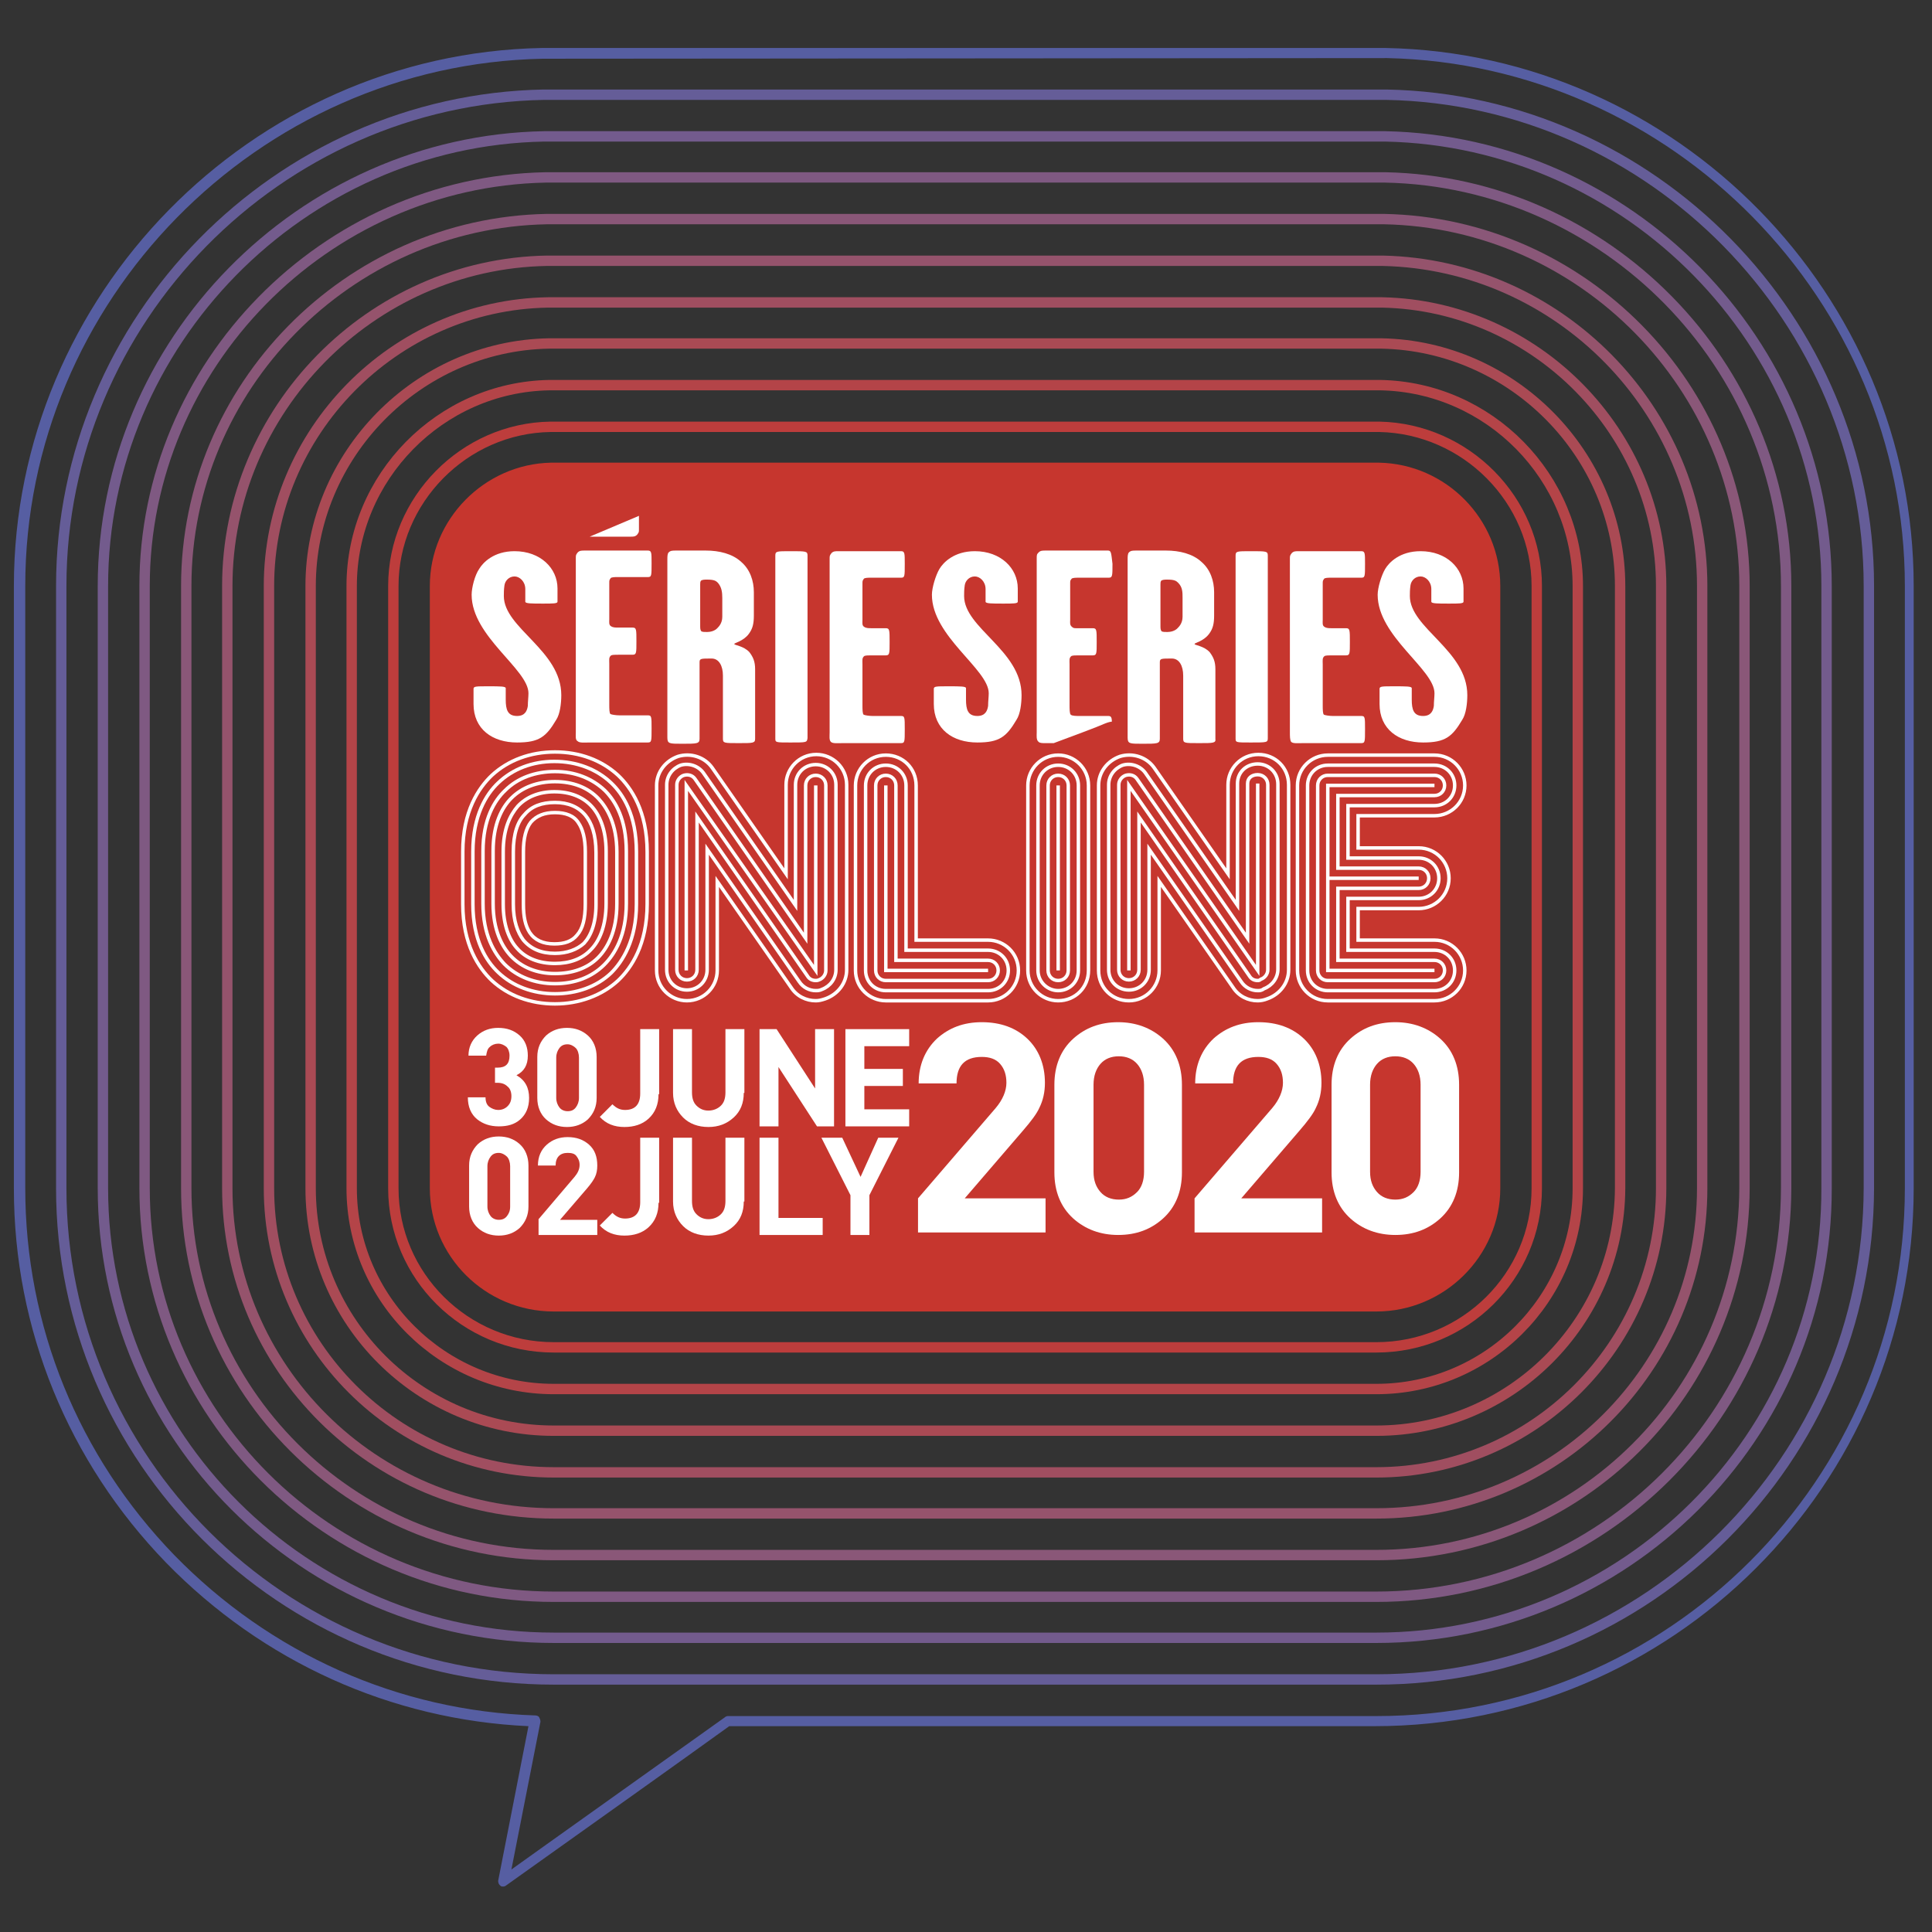 <?xml version="1.0" encoding="utf-8"?>
<!-- Generator: Adobe Illustrator 23.1.1, SVG Export Plug-In . SVG Version: 6.00 Build 0)  -->
<svg version="1.1" id="fond-ondes" xmlns="http://www.w3.org/2000/svg" xmlns:xlink="http://www.w3.org/1999/xlink" x="0px" y="0px"
	 viewBox="0 0 306 306" style="enable-background:new 0 0 306 306;" xml:space="preserve">
<rect x="0" y="0" width="306" height="306" fill="#333333" stroke="none"/>
<style type="text/css">
	.st0{fill:#565EA2;}
	.st1{fill:#FFFFFF;}
	.st2{fill:#C6362E;stroke:#C6362E;stroke-width:1.643;stroke-miterlimit:10;}
	.st3{fill:none;stroke:#BD3D3C;stroke-width:1.643;stroke-miterlimit:10;}
	.st4{fill:none;stroke:#B44448;stroke-width:1.643;stroke-miterlimit:10;}
	.st5{fill:none;stroke:#AA4A54;stroke-width:1.643;stroke-miterlimit:10;}
	.st6{fill:none;stroke:#A04E60;stroke-width:1.643;stroke-miterlimit:10;}
	.st7{fill:none;stroke:#95536C;stroke-width:1.643;stroke-miterlimit:10;}
	.st8{fill:none;stroke:#8A5778;stroke-width:1.643;stroke-miterlimit:10;}
	.st9{fill:none;stroke:#7F5982;stroke-width:1.643;stroke-miterlimit:10;}
	.st10{fill:none;stroke:#735B8D;stroke-width:1.643;stroke-miterlimit:10;}
	.st11{fill:none;stroke:#655D98;stroke-width:1.643;stroke-miterlimit:10;}
	.st12{fill:none;stroke:#FFFFFF;stroke-width:0.547;stroke-miterlimit:10;}
</style>
<path class="st0" d="M79.7,298.8c-0.2,0-0.3,0-0.4-0.1c-0.3-0.2-0.4-0.5-0.4-0.8l4.8-24.5c-21.8-1-42.1-10.2-57.4-25.9
	c-15.5-16-24.1-37-24.1-59.2V92.8c0-46,37.5-84.3,83.6-85.2l1.3,0l132.4,0c46.1,0.9,83.6,39.1,83.6,85.2v95.4
	c0,47-38.3,85.2-85.4,85.2H115.5c-9.3,6.7-18.6,13.3-28,20l-7.3,5.2C80.1,298.7,79.9,298.8,79.7,298.8 M87.3,9.3l-1.3,0
	C40.7,10.2,4,47.7,4,92.8v95.4c0,21.8,8.4,42.4,23.6,58.1c15.2,15.6,35.5,24.7,57.2,25.4c0.2,0,0.5,0.1,0.6,0.3
	c0.1,0.2,0.2,0.4,0.2,0.7l-4.6,23.4l5.6-4c9.4-6.7,18.8-13.4,28.2-20.1c0.1-0.1,0.3-0.2,0.5-0.2H218c46.2,0,83.7-37.5,83.7-83.6
	V92.8c0-45.2-36.8-82.6-82-83.6L87.3,9.3z"/>
<path class="st1" d="M218,239.2h-16.3h-37.6h-42H92.6c-1.6,0-3.3,0-4.9,0c-9.3,0-18.5-2.6-26.5-7.4c-15.3-9.3-24.6-26.1-24.6-43.9
	c0-8.8,0-27.8,0-36.5v-41.2v-14c0-4,0-8,0.7-12c3.4-19.4,18.3-35.7,37.4-40.8c7.4-2,15-1.7,22.6-1.7c11.3,0,22.6,0,33.9,0
	c14.2,0,28.3,0,42.5,0c11.5,0,23,0,34.5,0c7.5,0,14.9-0.3,22.3,1.5c19.1,4.8,34.3,20.9,37.9,40.3c0.8,4.1,0.8,8.2,0.8,12.4v13.8v41
	c0,8.9,0,28.1,0,37c0,17.7-9.1,34.3-24.1,43.7C236.9,236.5,227.5,239.2,218,239.2c-0.7,0-0.7,1,0,1c19.5-0.1,37.8-11.2,46.7-28.7
	c3.7-7.3,5.5-15.4,5.5-23.5c0-2.9,0-5.8,0-8.7v-49.3V96c0-4.2-0.1-8.4-0.9-12.6c-1.8-9.5-6.3-18.4-12.8-25.5
	c-9.9-10.9-24.1-17-38.8-17c-8,0-16,0-24,0c-13.6,0-27.3,0-40.9,0c-13.6,0-27.2,0-40.7,0c-7.8,0-15.7,0-23.5,0
	c-14.8,0-29,5.9-39.1,16.8c-6.6,7.1-11.1,16-13,25.5c-0.8,4.2-0.9,8.5-0.9,12.8v33.8v49.4c0,3,0,5.9,0,8.9c0,8,1.8,15.9,5.3,23.1
	c8.6,17.5,26.7,28.9,46.2,29.1c5.7,0.1,11.3,0,17,0h38.2h42.4h29.2h4.2C218.6,240.2,218.6,239.2,218,239.2"/>
<path class="st2" d="M218,206.9H87.7c-10.4,0-18.8-8.4-18.8-18.7V92.8c0-10.1,8.3-18.5,18.4-18.7l0.1,0l131,0
	c10.2,0.2,18.4,8.6,18.4,18.7v95.4C236.8,198.5,228.3,206.9,218,206.9z"/>
<path class="st3" d="M218,213.4H87.7c-14,0-25.4-11.3-25.4-25.2V92.8c0-13.6,11.2-25,24.9-25.2l0.2,0l131.1,0
	c13.7,0.3,24.9,11.6,24.9,25.2v95.4C243.4,202.1,232,213.4,218,213.4z"/>
<path class="st4" d="M218,220H87.7c-17.6,0-32-14.3-32-31.8V92.8c0-17.2,14-31.5,31.3-31.8l0.3,0l131.3,0
	c17.3,0.3,31.3,14.6,31.3,31.8v95.4C249.9,205.7,235.6,220,218,220z"/>
<path class="st5" d="M218,226.6H87.7c-21.2,0-38.5-17.2-38.5-38.4V92.8c0-20.7,16.9-38,37.7-38.4l0.5,0l131.4,0
	c20.8,0.4,37.8,17.6,37.8,38.4v95.4C256.5,209.4,239.2,226.6,218,226.6z"/>
<path class="st6" d="M218,233.2H87.7c-24.9,0-45.1-20.2-45.1-45V92.8c0-24.3,19.8-44.5,44.2-44.9l0.6,0l131.5,0
	c24.4,0.5,44.2,20.7,44.2,44.9v95.4C263.1,213,242.8,233.2,218,233.2z"/>
<path class="st7" d="M218,239.7H87.7c-28.5,0-51.7-23.1-51.7-51.5V92.8c0-27.8,22.7-51,50.6-51.5l0.7,0l131.7,0
	c27.9,0.6,50.6,23.7,50.6,51.5v95.4C269.6,216.6,246.5,239.7,218,239.7z"/>
<path class="st8" d="M218,246.3H87.7c-32.1,0-58.2-26.1-58.2-58.1V92.8c0-31.4,25.6-57.5,57.1-58.1l0.8,0l131.8,0
	c31.5,0.6,57.1,26.7,57.1,58.1v95.4C276.2,220.2,250.1,246.3,218,246.3z"/>
<path class="st9" d="M218,252.9H87.7c-35.7,0-64.8-29-64.8-64.7V92.8c0-34.9,28.5-64,63.5-64.7l1,0l132,0
	c35,0.7,63.5,29.7,63.5,64.7v95.4C282.8,223.9,253.7,252.9,218,252.9z"/>
<path class="st10" d="M218,259.4H87.7c-39.4,0-71.4-32-71.4-71.2V92.8c0-38.5,31.4-70.5,69.9-71.2l1.1,0l132.1,0
	c38.6,0.8,69.9,32.7,69.9,71.2v95.4C289.4,227.5,257.3,259.4,218,259.4z"/>
<path class="st11" d="M218,266H87.7c-43,0-78-34.9-78-77.8V92.8c0-42.1,34.3-77,76.4-77.8l1.2,0l132.3,0
	c42.1,0.8,76.4,35.8,76.4,77.8v95.4C295.9,231.1,260.9,266,218,266z"/>
<g>
	<path class="st1" d="M83.8,173.9c0,1.5-0.5,2.6-1.4,3.4c-0.9,0.8-2,1.1-3.4,1.1c-1.4,0-2.5-0.4-3.4-1.1c-1-0.8-1.5-2-1.5-3.5h2.8
		c0,0.7,0.2,1.2,0.6,1.5c0.4,0.3,0.9,0.5,1.4,0.5c0.6,0,1.1-0.2,1.5-0.6s0.6-0.9,0.6-1.6c0-0.6-0.2-1.2-0.6-1.5
		c-0.4-0.4-0.9-0.6-1.6-0.6h-0.4v-2.4h0.4c1.3,0,1.9-0.6,1.9-1.9c0-0.6-0.2-1.1-0.5-1.4c-0.4-0.3-0.8-0.5-1.3-0.5s-1,0.2-1.3,0.5
		c-0.4,0.3-0.5,0.8-0.6,1.4h-2.8c0-1.3,0.5-2.4,1.4-3.2c0.9-0.8,2-1.2,3.3-1.2c1.4,0,2.5,0.4,3.4,1.2s1.3,1.9,1.3,3.2
		c0,1.5-0.6,2.5-1.8,3.1C83.2,171.1,83.8,172.3,83.8,173.9z"/>
	<path class="st1" d="M94.5,173.9c0,1.4-0.5,2.5-1.4,3.4c-0.9,0.8-2,1.2-3.3,1.2c-1.3,0-2.4-0.4-3.3-1.2c-0.9-0.8-1.4-2-1.4-3.4
		v-6.5c0-1.4,0.5-2.5,1.4-3.4c0.9-0.8,2-1.2,3.3-1.2c1.3,0,2.4,0.4,3.3,1.2c0.9,0.8,1.4,2,1.4,3.4V173.9z M91.7,173.9v-6.4
		c0-0.6-0.2-1.2-0.5-1.5s-0.8-0.6-1.3-0.6c-0.6,0-1,0.2-1.3,0.6c-0.3,0.4-0.5,0.9-0.5,1.5v6.4c0,0.6,0.2,1.1,0.5,1.5
		c0.3,0.4,0.8,0.6,1.3,0.6c0.6,0,1-0.2,1.3-0.6S91.7,174.5,91.7,173.9z"/>
	<path class="st1" d="M104.3,173.3c0,1.6-0.5,2.9-1.6,3.9c-1,0.9-2.3,1.3-3.8,1.3c-1.6,0-2.9-0.5-3.9-1.6l2-2c0.6,0.6,1.2,0.9,2,0.9
		c1.6,0,2.4-0.9,2.4-2.6V163h3V173.3z"/>
	<path class="st1" d="M117.8,173.1c0,1.6-0.5,2.9-1.6,3.9s-2.4,1.5-4,1.5c-1.6,0-3-0.5-4-1.5s-1.6-2.3-1.6-3.9V163h3v10
		c0,0.9,0.2,1.6,0.7,2.1c0.5,0.5,1.1,0.8,1.9,0.8c0.8,0,1.5-0.3,2-0.8c0.5-0.5,0.7-1.2,0.7-2.1v-10h3V173.1z"/>
	<path class="st1" d="M132.1,178.4h-2.7l-6.1-9.4v9.4h-3V163h2.7l6.1,9.4V163h3V178.4z"/>
	<path class="st1" d="M144,178.4h-10.1V163H144v2.7h-7.1v3.6h6.1v2.7h-6.1v3.7h7.1V178.4z"/>
	<path class="st1" d="M83.7,191.1c0,1.4-0.5,2.5-1.4,3.4c-0.9,0.8-2,1.2-3.3,1.2c-1.3,0-2.4-0.4-3.3-1.2c-0.9-0.8-1.4-2-1.4-3.4
		v-6.5c0-1.4,0.5-2.5,1.4-3.4c0.9-0.8,2-1.2,3.3-1.2c1.3,0,2.4,0.4,3.3,1.2c0.9,0.8,1.4,2,1.4,3.4V191.1z M80.8,191.1v-6.4
		c0-0.6-0.2-1.2-0.5-1.5s-0.8-0.6-1.3-0.6c-0.6,0-1,0.2-1.3,0.6c-0.3,0.4-0.5,0.9-0.5,1.5v6.4c0,0.6,0.2,1.1,0.5,1.5
		c0.3,0.4,0.8,0.6,1.3,0.6c0.6,0,1-0.2,1.3-0.6S80.8,191.8,80.8,191.1z"/>
	<path class="st1" d="M94.6,195.6h-9.3v-2.5l5.7-6.7c0.5-0.6,0.8-1.2,0.8-1.9c0-0.6-0.2-1-0.5-1.4c-0.3-0.4-0.8-0.5-1.4-0.5
		c-1.2,0-1.9,0.7-1.9,2h-2.8c0-1.4,0.5-2.5,1.4-3.3c0.9-0.8,2-1.2,3.3-1.2c1.4,0,2.5,0.4,3.4,1.2c0.9,0.8,1.3,1.9,1.3,3.3
		c0,0.7-0.1,1.3-0.4,1.9c-0.2,0.4-0.6,1-1.2,1.7l-4.3,5h5.9V195.6z"/>
	<path class="st1" d="M104.3,190.5c0,1.6-0.5,2.9-1.6,3.9c-1,0.9-2.3,1.3-3.8,1.3c-1.6,0-2.9-0.5-3.9-1.6l2-2c0.6,0.6,1.2,0.9,2,0.9
		c1.6,0,2.4-0.9,2.4-2.6v-10.2h3V190.5z"/>
	<path class="st1" d="M117.8,190.3c0,1.6-0.5,2.9-1.6,3.9s-2.4,1.5-4,1.5c-1.6,0-3-0.5-4-1.5s-1.6-2.3-1.6-3.9v-10.1h3v10
		c0,0.9,0.2,1.6,0.7,2.1c0.5,0.5,1.1,0.8,1.9,0.8c0.8,0,1.5-0.3,2-0.8c0.5-0.5,0.7-1.2,0.7-2.1v-10h3V190.3z"/>
	<path class="st1" d="M130.3,195.6h-10v-15.4h3v12.7h7V195.6z"/>
	<path class="st1" d="M142.3,180.2l-4.6,9.1v6.3h-3v-6.3l-4.6-9.1h3.3l2.9,6.2l2.8-6.2H142.3z"/>
</g>
<g>
	<path class="st1" d="M165.5,195.2h-20.1v-5.4l12.3-14.3c1.1-1.3,1.7-2.7,1.7-4c0-1.2-0.3-2.2-1-3c-0.7-0.8-1.7-1.1-2.9-1.1
		c-2.7,0-4,1.4-4,4.2h-6c0-2.9,1-5.3,2.9-7.1c1.9-1.7,4.2-2.6,7.1-2.6c3,0,5.4,0.9,7.2,2.6s2.8,4.1,2.8,7c0,1.5-0.3,2.8-0.9,4
		c-0.4,0.9-1.3,2.1-2.6,3.6l-9.2,10.7h12.8V195.2z"/>
	<path class="st1" d="M187.2,185.7c0,3-1,5.5-3,7.3c-1.9,1.7-4.2,2.6-7.1,2.6c-2.8,0-5.2-0.9-7.1-2.6c-2-1.8-3-4.3-3-7.3v-13.9
		c0-3,1-5.5,3-7.3c1.9-1.7,4.2-2.6,7.1-2.6c2.8,0,5.2,0.9,7.1,2.6c2,1.8,3,4.3,3,7.3V185.7z M181.2,185.6v-13.8
		c0-1.4-0.4-2.5-1.1-3.3c-0.7-0.8-1.7-1.2-2.9-1.2c-1.2,0-2.2,0.4-2.9,1.2c-0.7,0.8-1.1,1.9-1.1,3.3v13.8c0,1.4,0.4,2.4,1.1,3.2
		c0.7,0.8,1.7,1.2,2.9,1.2c1.2,0,2.1-0.4,2.9-1.2C180.8,188.1,181.2,187,181.2,185.6z"/>
	<path class="st1" d="M209.3,195.2h-20.1v-5.4l12.3-14.3c1.1-1.3,1.7-2.7,1.7-4c0-1.2-0.3-2.2-1-3c-0.7-0.8-1.7-1.1-2.9-1.1
		c-2.7,0-4,1.4-4,4.2h-6c0-2.9,1-5.3,2.9-7.1c1.9-1.7,4.2-2.6,7.1-2.6c3,0,5.4,0.9,7.2,2.6s2.8,4.1,2.8,7c0,1.5-0.3,2.8-0.9,4
		c-0.4,0.9-1.3,2.1-2.6,3.6l-9.2,10.7h12.8V195.2z"/>
	<path class="st1" d="M231.1,185.7c0,3-1,5.5-3,7.3c-1.9,1.7-4.2,2.6-7.1,2.6c-2.8,0-5.2-0.9-7.1-2.6c-2-1.8-3-4.3-3-7.3v-13.9
		c0-3,1-5.5,3-7.3c1.9-1.7,4.2-2.6,7.1-2.6c2.8,0,5.2,0.9,7.1,2.6c2,1.8,3,4.3,3,7.3V185.7z M225,185.6v-13.8c0-1.4-0.4-2.5-1.1-3.3
		c-0.7-0.8-1.7-1.2-2.9-1.2c-1.2,0-2.2,0.4-2.9,1.2c-0.7,0.8-1.1,1.9-1.1,3.3v13.8c0,1.4,0.4,2.4,1.1,3.2c0.7,0.8,1.7,1.2,2.9,1.2
		c1.2,0,2.1-0.4,2.9-1.2C224.6,188.1,225,187,225,185.6z"/>
</g>
<g>
	<path class="st12" d="M156.5,158.5h-16.2c-2.6,0-4.8-2.1-4.8-4.8v-29.3c0-2.6,2.1-4.8,4.8-4.8s4.8,2.1,4.8,4.8v24.5h11.4
		c2.6,0,4.8,2.1,4.8,4.8C161.3,156.4,159.1,158.5,156.5,158.5z"/>
	<path class="st12" d="M156.5,156.9h-16.2c-1.8,0-3.2-1.4-3.2-3.2v-29.3c0-1.8,1.4-3.2,3.2-3.2c1.8,0,3.2,1.4,3.2,3.2v26.1h13
		c1.8,0,3.2,1.4,3.2,3.2C159.7,155.5,158.3,156.9,156.5,156.9z"/>
	<path class="st12" d="M156.5,155.3h-16.2c-0.9,0-1.6-0.7-1.6-1.6v-29.3c0-0.9,0.7-1.6,1.6-1.6s1.6,0.7,1.6,1.6v27.7h14.6
		c0.9,0,1.6,0.7,1.6,1.6C158.1,154.6,157.4,155.3,156.5,155.3z"/>
	<polygon class="st12" points="156.5,153.7 140.3,153.7 140.3,153.7 140.3,124.4 140.3,124.4 140.3,124.4 140.3,153.7 156.5,153.7 
		156.5,153.7 	"/>
</g>
<g>
	<path class="st12" d="M87.9,128.7c-1.7,0-2.9,0.5-3.8,1.5c-0.8,1-1.2,2.6-1.2,4.7v8.3c0,2,0.3,3.4,1,4.5c0.8,1.2,2.1,1.8,3.9,1.8
		c1.6,0,2.8-0.4,3.6-1.4c0.9-1,1.3-2.6,1.3-4.9v-8.3c0-2.1-0.4-3.6-1.1-4.6C90.9,129.2,89.6,128.7,87.9,128.7z"/>
	<path class="st12" d="M87.9,151c-2.2,0-3.8-0.7-5-2.1c-0.9-1.2-1.6-3-1.6-5.7v-8.3c0-2.8,0.7-4.8,1.8-5.9c1.1-1.3,2.7-1.9,4.8-1.9
		c2.1,0,3.7,0.7,4.8,2c1,1.2,1.7,3.1,1.7,5.9v8.3c0,2.9-0.8,4.9-1.9,6.1C91.4,150.4,89.8,151,87.9,151z"/>
	<path class="st12" d="M87.9,152.6c-2.5,0-4.6-0.8-6-2.4c-1.2-1.3-2.2-3.6-2.2-7v-8.3c0-3.6,1.1-5.8,2.3-7.2
		c1.4-1.5,3.4-2.3,5.8-2.3c2.5,0,4.5,0.8,5.9,2.3c1.2,1.3,2.3,3.6,2.3,7.1v8.3c0,3.6-1.1,6-2.4,7.3
		C92.2,151.9,90.2,152.6,87.9,152.6z"/>
	<path class="st12" d="M87.9,154.2c-2.9,0-5.3-1-7-2.8c-1.4-1.5-2.8-4.1-2.8-8.3v-8.3c0-4.3,1.4-6.9,2.9-8.4
		c1.7-1.7,4.1-2.6,6.9-2.6c2.8,0,5.2,0.9,6.9,2.7c1.4,1.5,2.9,4.1,2.9,8.4v8.3c0,4.3-1.5,7-3,8.5C93,153.4,90.6,154.2,87.9,154.2z"
		/>
	<path class="st12" d="M87.9,155.8c-3.2,0-6-1.1-8-3.1c-1.6-1.7-3.4-4.6-3.4-9.6v-8.3c0-5,1.8-8,3.5-9.6c2-2,4.8-3,7.9-3
		c3.2,0,5.9,1.1,7.9,3c1.7,1.7,3.4,4.6,3.4,9.6v8.3c0,5-1.8,8-3.5,9.7C93.7,154.8,91,155.8,87.9,155.8z"/>
	<path class="st12" d="M87.9,157.4c-3.5,0-6.7-1.2-9-3.4c-1.9-1.8-4-5.1-4-10.8v-8.3c0-5.7,2.1-9.1,4-10.9c2.3-2.2,5.4-3.4,8.9-3.4
		c3.5,0,6.7,1.2,9,3.4c1.9,1.8,4,5.1,4,10.9v8.3c0,5.7-2.2,9.1-4,10.9C94.5,156.3,91.3,157.4,87.9,157.4z"/>
	<path class="st12" d="M87.9,159c-3.9,0-7.4-1.3-10-3.7c-2.1-2-4.6-5.7-4.6-12.1v-8.3c0-6.4,2.5-10.1,4.6-12.1
		c2.6-2.4,6.1-3.7,10-3.7c3.9,0,7.4,1.3,10,3.7c2.1,2,4.6,5.7,4.6,12.1v8.3c0,6.4-2.5,10.1-4.6,12.1C95.3,157.7,91.7,159,87.9,159z"
		/>
</g>
<g>
	<path class="st12" d="M129.2,158.5c-1.5,0-3-0.7-3.9-2.1l-11.7-16.8v14.1c0,2.6-2.1,4.8-4.8,4.8c-2.6,0-4.8-2.1-4.8-4.8v-29.3
		c0-2.1,1.4-3.9,3.4-4.6c2-0.6,4.2,0.1,5.4,1.8l11.7,16.8v-14.1c0-2.6,2.1-4.8,4.8-4.8c2.6,0,4.8,2.1,4.8,4.8v29.3
		c0,2.1-1.4,3.9-3.4,4.6C130.1,158.4,129.7,158.5,129.2,158.5z"/>
	<path class="st12" d="M129.2,156.9c-1,0-2-0.5-2.6-1.4l-14.6-21v19.1c0,1.8-1.4,3.2-3.2,3.2s-3.2-1.4-3.2-3.2v-29.3
		c0-1.4,0.9-2.6,2.2-3.1c1.3-0.4,2.8,0.1,3.6,1.2l14.6,21v-19.1c0-1.8,1.4-3.2,3.2-3.2c1.8,0,3.2,1.4,3.2,3.2v29.3
		c0,1.4-0.9,2.6-2.2,3.1C129.8,156.9,129.5,156.9,129.2,156.9z"/>
	<path class="st12" d="M129.2,155.3c-0.5,0-1-0.2-1.3-0.7l-17.5-25.2v24.2c0,0.9-0.7,1.6-1.6,1.6c-0.9,0-1.6-0.7-1.6-1.6v-29.3
		c0-0.7,0.5-1.3,1.1-1.5c0.7-0.2,1.4,0,1.8,0.6l17.5,25.2v-24.2c0-0.9,0.7-1.6,1.6-1.6c0.9,0,1.6,0.7,1.6,1.6v29.3
		c0,0.7-0.5,1.3-1.1,1.5C129.5,155.3,129.3,155.3,129.2,155.3z"/>
	<polygon class="st12" points="129.2,153.7 129.2,153.7 108.7,124.4 108.7,153.7 108.7,153.7 108.7,153.7 108.7,124.4 108.7,124.4 
		108.7,124.4 129.2,153.7 129.2,124.4 129.2,124.4 129.2,124.4 129.2,153.7 129.2,153.7 	"/>
</g>
<g>
	<path class="st12" d="M199.2,158.5c-1.5,0-3-0.7-3.9-2.1l-11.7-16.8v14.1c0,2.6-2.1,4.8-4.8,4.8s-4.8-2.1-4.8-4.8v-29.3
		c0-2.1,1.4-3.9,3.4-4.6c2-0.6,4.2,0.1,5.4,1.8l11.7,16.8v-14.1c0-2.6,2.1-4.8,4.8-4.8s4.8,2.1,4.8,4.8v29.3c0,2.1-1.4,3.9-3.4,4.6
		C200.2,158.4,199.7,158.5,199.2,158.5z"/>
	<path class="st12" d="M199.2,156.9c-1,0-2-0.5-2.6-1.4l-14.6-21v19.1c0,1.8-1.4,3.2-3.2,3.2c-1.8,0-3.2-1.4-3.2-3.2v-29.3
		c0-1.4,0.9-2.6,2.2-3.1c1.3-0.4,2.8,0.1,3.6,1.2l14.6,21v-19.3c0-1.8,1.4-3.1,3.2-3.1c1.8,0,3.2,1.4,3.2,3.2v29.3
		c0,1.4-0.9,2.6-2.2,3.1C199.8,156.9,199.5,156.9,199.2,156.9z"/>
	<path class="st12" d="M199.2,155.3c-0.5,0-1-0.2-1.3-0.7l-17.5-25.2v24.2c0,0.9-0.7,1.6-1.6,1.6s-1.6-0.7-1.6-1.6v-29.3
		c0-0.7,0.5-1.3,1.1-1.5c0.7-0.2,1.4,0,1.8,0.6l17.5,25.2v-24.5c0-0.9,0.7-1.4,1.6-1.4s1.6,0.7,1.6,1.6v29.3c0,0.7-0.5,1.3-1.1,1.5
		C199.5,155.3,199.3,155.3,199.2,155.3z"/>
	<polygon class="st12" points="199.2,153.7 199.2,153.7 178.8,124.4 178.8,153.7 178.8,153.7 178.8,153.7 178.8,124.4 178.8,124.4 
		178.8,124.4 199.2,153.7 199.2,124.1 199.2,124.4 199.2,124.4 199.2,153.7 199.2,153.7 	"/>
</g>
<g>
	<path class="st12" d="M227.2,148.9h-12.1v-5h9.6c2.6,0,4.8-2.1,4.8-4.8c0-2.6-2.1-4.8-4.8-4.8h-9.6v-5.1h12.1
		c2.6,0,4.8-2.1,4.8-4.8c0-2.6-2.1-4.8-4.8-4.8h-16.9c-2.6,0-4.8,2.1-4.8,4.8v29.3c0,2.6,2.1,4.8,4.8,4.8h16.9
		c2.6,0,4.8-2.1,4.8-4.8C232,151.1,229.9,148.9,227.2,148.9z"/>
	<path class="st12" d="M207.1,153.7c0,1.8,1.4,3.2,3.2,3.2h16.9c1.8,0,3.2-1.4,3.2-3.2c0-1.8-1.4-3.2-3.2-3.2h-13.7v-8.2h11.2
		c1.8,0,3.2-1.4,3.2-3.2c0-1.8-1.4-3.2-3.2-3.2h-11.2v-8.3h13.7c1.8,0,3.2-1.4,3.2-3.2c0-1.8-1.4-3.2-3.2-3.2l-16.9,0
		c-1.8,0-3.2,1.4-3.2,3.2V153.7z"/>
	<path class="st12" d="M208.7,153.7c0,0.9,0.7,1.6,1.6,1.6h16.9c0.9,0,1.6-0.7,1.6-1.6c0-0.9-0.7-1.6-1.6-1.6h-15.3v-11.4h12.8
		c0.9,0,1.6-0.7,1.6-1.6c0-0.9-0.7-1.6-1.6-1.6h-12.8V126h15.3c0.9,0,1.6-0.7,1.6-1.6c0-0.9-0.7-1.6-1.6-1.6l-16.9,0
		c-0.9,0-1.6,0.7-1.6,1.6V153.7z"/>
	<polygon class="st12" points="227.2,153.7 210.3,153.7 210.3,139.1 224.7,139.1 224.7,139.1 224.7,139.1 210.3,139.1 210.3,124.4 
		227.2,124.4 227.2,124.4 227.2,124.4 210.3,124.4 210.3,124.4 210.3,153.7 210.3,153.7 227.2,153.7 227.2,153.7 	"/>
</g>
<g>
	<path class="st12" d="M167.6,158.5c-2.6,0-4.8-2.1-4.8-4.8v-29.3c0-2.6,2.1-4.8,4.8-4.8c2.6,0,4.8,2.1,4.8,4.8v29.3
		C172.4,156.4,170.3,158.5,167.6,158.5z"/>
	<path class="st12" d="M164.4,153.7v-29.3c0-1.8,1.4-3.2,3.2-3.2c1.8,0,3.2,1.4,3.2,3.2v29.3c0,1.8-1.4,3.2-3.2,3.2
		C165.9,156.9,164.4,155.5,164.4,153.7z"/>
	<path class="st12" d="M166,153.7v-29.3c0-0.9,0.7-1.6,1.6-1.6c0.9,0,1.6,0.7,1.6,1.6v29.3c0,0.9-0.7,1.6-1.6,1.6
		C166.7,155.3,166,154.6,166,153.7z"/>
	<polygon class="st12" points="167.6,153.7 167.6,153.7 167.6,124.4 167.6,124.4 167.6,124.4 167.6,153.7 	"/>
</g>
<g>
	<path class="st1" d="M101.2,81.7v2.1c0,0.5,0,0.5-0.3,0.9c-0.3,0.3-0.6,0.3-1,0.3h-6.5L101.2,81.7z"/>
	<path class="st1" d="M148.8,90.1c0.6-1,2.3-2.8,5.6-2.8c4.1,0,6.8,2.7,6.8,5.9v2.1c0,0.3-0.7,0.3-2.3,0.3c-1.8,0-2.8,0-2.8-0.3v-2
		c0-1.2-0.9-2-1.7-2c-0.9,0-1.5,0.7-1.6,1.4c-0.1,0.7-0.1,1.2-0.1,1.7c0,5.1,9.1,8.6,9.1,15.7c0,1.3-0.2,3-0.8,3.9
		c-1.6,2.7-2.7,3.6-6.2,3.6c-3.9,0-6.9-2.1-6.9-6.1v-2.4c0-0.4,0.4-0.4,2.3-0.4c1.9,0,2.8,0,2.8,0.3v1.8c0,1.6,0.3,2.6,1.8,2.6
		c1.3,0,1.6-0.9,1.7-1.6c0-0.7,0.1-1.4,0.1-2c0-3.8-9-9-9-15.6C147.6,93.1,148.2,91.1,148.8,90.1"/>
	<path class="st1" d="M175.5,87.2h-9.9c-0.5,0-0.8,0-1.1,0.3c-0.3,0.3-0.3,0.4-0.3,1V116c0,0.5-0.1,1.2,0.3,1.5
		c0.2,0.2,0.6,0.2,1,0.2c0.3,0,0.6,0,0.9,0h0.5c2.7-1,7-2.6,8.1-3.1c0.5-0.2,0.9-0.3,1.1-0.3h0c0-0.8-0.2-0.9-0.6-0.9h-4.5
		c-0.5,0-1.2,0-1.4-0.2c-0.2-0.1-0.2-1-0.2-1.5v-6.5c0-0.6-0.1-1,0.3-1.3c0.2-0.1,0.7-0.1,1.2-0.1h2.2c0.6,0,0.6-0.3,0.6-2.1
		c0-1.9,0-2.2-0.6-2.2h-2.3c-0.1,0-0.2,0-0.3,0c-0.3,0-0.5,0-0.7-0.2c-0.4-0.3-0.3-0.7-0.3-1.1v-5.7c0-0.6,0-0.5,0.2-0.8
		c0.1-0.2,0.7-0.2,1.1-0.2h4.8c0.6,0,0.6-0.3,0.6-2.2C176,87.6,176,87.2,175.5,87.2"/>
	<path class="st1" d="M186.6,92.3c-0.3-0.3-0.6-0.5-1.7-0.5c-0.4,0-0.8,0-1,0.2c-0.1,0.2-0.1,0.3-0.1,0.6v6.5c0,0.4,0,0.7,0.2,0.9
		c0.2,0.1,0.5,0.1,0.9,0.1c0.4,0,1.2-0.1,1.7-0.7c0.6-0.6,0.7-1.3,0.7-1.7v-3C187.3,93.8,187.3,93,186.6,92.3 M189.9,117.7
		c-2.3,0-2.5,0-2.5-0.7v-10c0-1.5-0.6-2.7-1.8-2.7c-1.7,0-1.9,0-1.9,0.6v12.1c0,0.8-0.4,0.8-2.8,0.8c-2,0-2.3,0-2.3-1V88.6
		c0-0.4,0-0.9,0.2-1.1c0.3-0.3,0.6-0.3,1.2-0.3h4.7c2.1,0,4.2,0.5,5.6,1.8c1.4,1.2,2,3,2,4.8v3.7c0,1.3-0.2,2.1-0.8,2.9
		c-0.9,1.2-2.3,1.4-2.3,1.6c0,0.2,1.5,0.3,2.4,1.3c0.6,0.8,0.9,1.5,0.9,2.7v11C192.6,117.7,192.2,117.7,189.9,117.7"/>
	<path class="st1" d="M198.1,117.6c-2.3,0-2.4,0-2.4-0.6V88c0-0.7,0.2-0.7,2.4-0.7c2.5,0,2.7,0,2.7,0.7v28.9
		C200.8,117.6,200.7,117.6,198.1,117.6"/>
	<path class="st1" d="M204.3,116V88.6c0-0.6,0-0.6,0.3-1c0.3-0.3,0.6-0.3,1.1-0.3h9.9c0.6,0,0.6,0.3,0.6,2c0,2,0,2.2-0.6,2.2h-4.8
		c-0.4,0-1,0-1.1,0.2c-0.2,0.3-0.2,0.3-0.2,0.8v5.7c0,0.4-0.1,0.9,0.3,1.1c0.3,0.2,0.7,0.2,1.1,0.2h2.3c0.6,0,0.6,0.3,0.6,2.2
		c0,1.8,0,2.1-0.6,2.1H211c-0.5,0-1,0-1.2,0.1c-0.4,0.3-0.3,0.7-0.3,1.3v6.5c0,0.6,0,1.4,0.2,1.5c0.2,0.1,0.9,0.2,1.4,0.2h4.5
		c0.6,0,0.6,0.2,0.6,2.1c0,2,0,2.2-0.6,2.2h-9.2c-0.8,0-1.6,0.1-1.9-0.2C204.3,117.2,204.3,116.6,204.3,116"/>
	<path class="st1" d="M219.4,90.1c0.6-1,2.3-2.8,5.6-2.8c4.1,0,6.8,2.7,6.8,5.9v2.1c0,0.3-0.7,0.3-2.3,0.3c-1.8,0-2.8,0-2.8-0.3v-2
		c0-1.2-0.9-2-1.7-2c-0.9,0-1.5,0.7-1.6,1.4c-0.1,0.7-0.1,1.2-0.1,1.7c0,5.1,9.1,8.6,9.1,15.7c0,1.3-0.2,3-0.8,3.9
		c-1.6,2.7-2.7,3.6-6.2,3.6c-3.9,0-6.9-2.1-6.9-6.1v-2.4c0-0.4,0.4-0.4,2.3-0.4c1.9,0,2.8,0,2.8,0.3v1.8c0,1.6,0.3,2.6,1.8,2.6
		c1.3,0,1.6-0.9,1.7-1.6c0-0.7,0.1-1.4,0.1-2c0-3.8-9-9-9-15.6C218.2,93.1,218.8,91.1,219.4,90.1"/>
	<path class="st1" d="M75.9,90.1c0.6-1,2.3-2.8,5.6-2.8c4.1,0,6.8,2.7,6.8,5.9v2.1c0,0.3-0.7,0.3-2.3,0.3c-1.8,0-2.8,0-2.8-0.3v-2
		c0-1.2-0.9-2-1.7-2c-0.9,0-1.5,0.7-1.6,1.4c-0.1,0.7-0.1,1.2-0.1,1.7c0,5.1,9.1,8.6,9.1,15.7c0,1.3-0.2,3-0.8,3.9
		c-1.6,2.7-2.7,3.6-6.2,3.6c-3.9,0-6.9-2.1-6.9-6.1v-2.4c0-0.4,0.4-0.4,2.3-0.4c1.9,0,2.8,0,2.8,0.3v1.8c0,1.6,0.3,2.6,1.8,2.6
		c1.3,0,1.6-0.9,1.7-1.6c0-0.7,0.1-1.4,0.1-2c0-3.8-9-9-9-15.6C74.7,93.1,75.2,91.1,75.9,90.1"/>
	<path class="st1" d="M91.2,116V89.6v-1.1c0-0.6,0-0.6,0.3-1c0.3-0.3,0.6-0.3,1.1-0.3H97h5.6c0.6,0,0.6,0.3,0.6,2c0,2,0,2.2-0.6,2.2
		h-4.8c-0.4,0-1,0-1.1,0.2c-0.2,0.3-0.2,0.3-0.2,0.8v5.7c0,0.4-0.1,0.9,0.3,1.1c0.3,0.2,0.7,0.2,1.1,0.2h2.3c0.6,0,0.6,0.3,0.6,2.2
		c0,1.8,0,2.1-0.6,2.1h-2.2c-0.5,0-1,0-1.2,0.1c-0.4,0.3-0.3,0.7-0.3,1.3v6.5c0,0.6,0,1.4,0.2,1.5c0.2,0.1,0.9,0.2,1.4,0.2h4.5
		c0.6,0,0.6,0.2,0.6,2.1c0,2,0,2.2-0.6,2.2h-9.2c-0.8,0-1.6,0.1-1.9-0.2C91.1,117.2,91.2,116.6,91.2,116"/>
	<path class="st1" d="M113.7,92.3c-0.3-0.3-0.6-0.5-1.7-0.5c-0.4,0-0.8,0-1,0.2c-0.1,0.2-0.1,0.3-0.1,0.6v6.5c0,0.4,0,0.7,0.2,0.9
		c0.2,0.1,0.5,0.1,0.9,0.1c0.4,0,1.2-0.1,1.7-0.7c0.6-0.6,0.7-1.3,0.7-1.7v-3C114.4,93.8,114.3,93,113.7,92.3 M117,117.7
		c-2.3,0-2.5,0-2.5-0.7v-10c0-1.5-0.6-2.7-1.8-2.7c-1.7,0-1.9,0-1.9,0.6v12.1c0,0.8-0.4,0.8-2.8,0.8c-2,0-2.3,0-2.3-1V88.6
		c0-0.4,0-0.9,0.2-1.1c0.3-0.3,0.6-0.3,1.2-0.3h4.7c2.1,0,4.2,0.5,5.6,1.8c1.4,1.2,2,3,2,4.8v3.7c0,1.3-0.2,2.1-0.8,2.9
		c-0.9,1.2-2.3,1.4-2.3,1.6c0,0.2,1.5,0.3,2.4,1.3c0.6,0.8,0.9,1.5,0.9,2.7v11C119.6,117.7,119.3,117.7,117,117.7"/>
	<path class="st1" d="M125.2,117.6c-2.3,0-2.4,0-2.4-0.6V88c0-0.7,0.2-0.7,2.4-0.7c2.5,0,2.7,0,2.7,0.7v28.9
		C127.8,117.6,127.8,117.6,125.2,117.6"/>
	<path class="st1" d="M131.4,116V88.6c0-0.6,0-0.6,0.3-1c0.3-0.3,0.6-0.3,1.1-0.3h9.9c0.6,0,0.6,0.3,0.6,2c0,2,0,2.2-0.6,2.2h-4.8
		c-0.4,0-1,0-1.1,0.2c-0.2,0.3-0.2,0.3-0.2,0.8v5.7c0,0.4-0.1,0.9,0.3,1.1c0.3,0.2,0.7,0.2,1.1,0.2h2.3c0.6,0,0.6,0.3,0.6,2.2
		c0,1.8,0,2.1-0.6,2.1h-2.2c-0.5,0-1,0-1.2,0.1c-0.4,0.3-0.3,0.7-0.3,1.3v6.5c0,0.6,0,1.4,0.2,1.5c0.2,0.1,0.9,0.2,1.4,0.2h4.5
		c0.6,0,0.6,0.2,0.6,2.1c0,2,0,2.2-0.6,2.2h-9.2c-0.8,0-1.6,0.1-1.9-0.2C131.3,117.2,131.4,116.6,131.4,116"/>
</g>
</svg>
